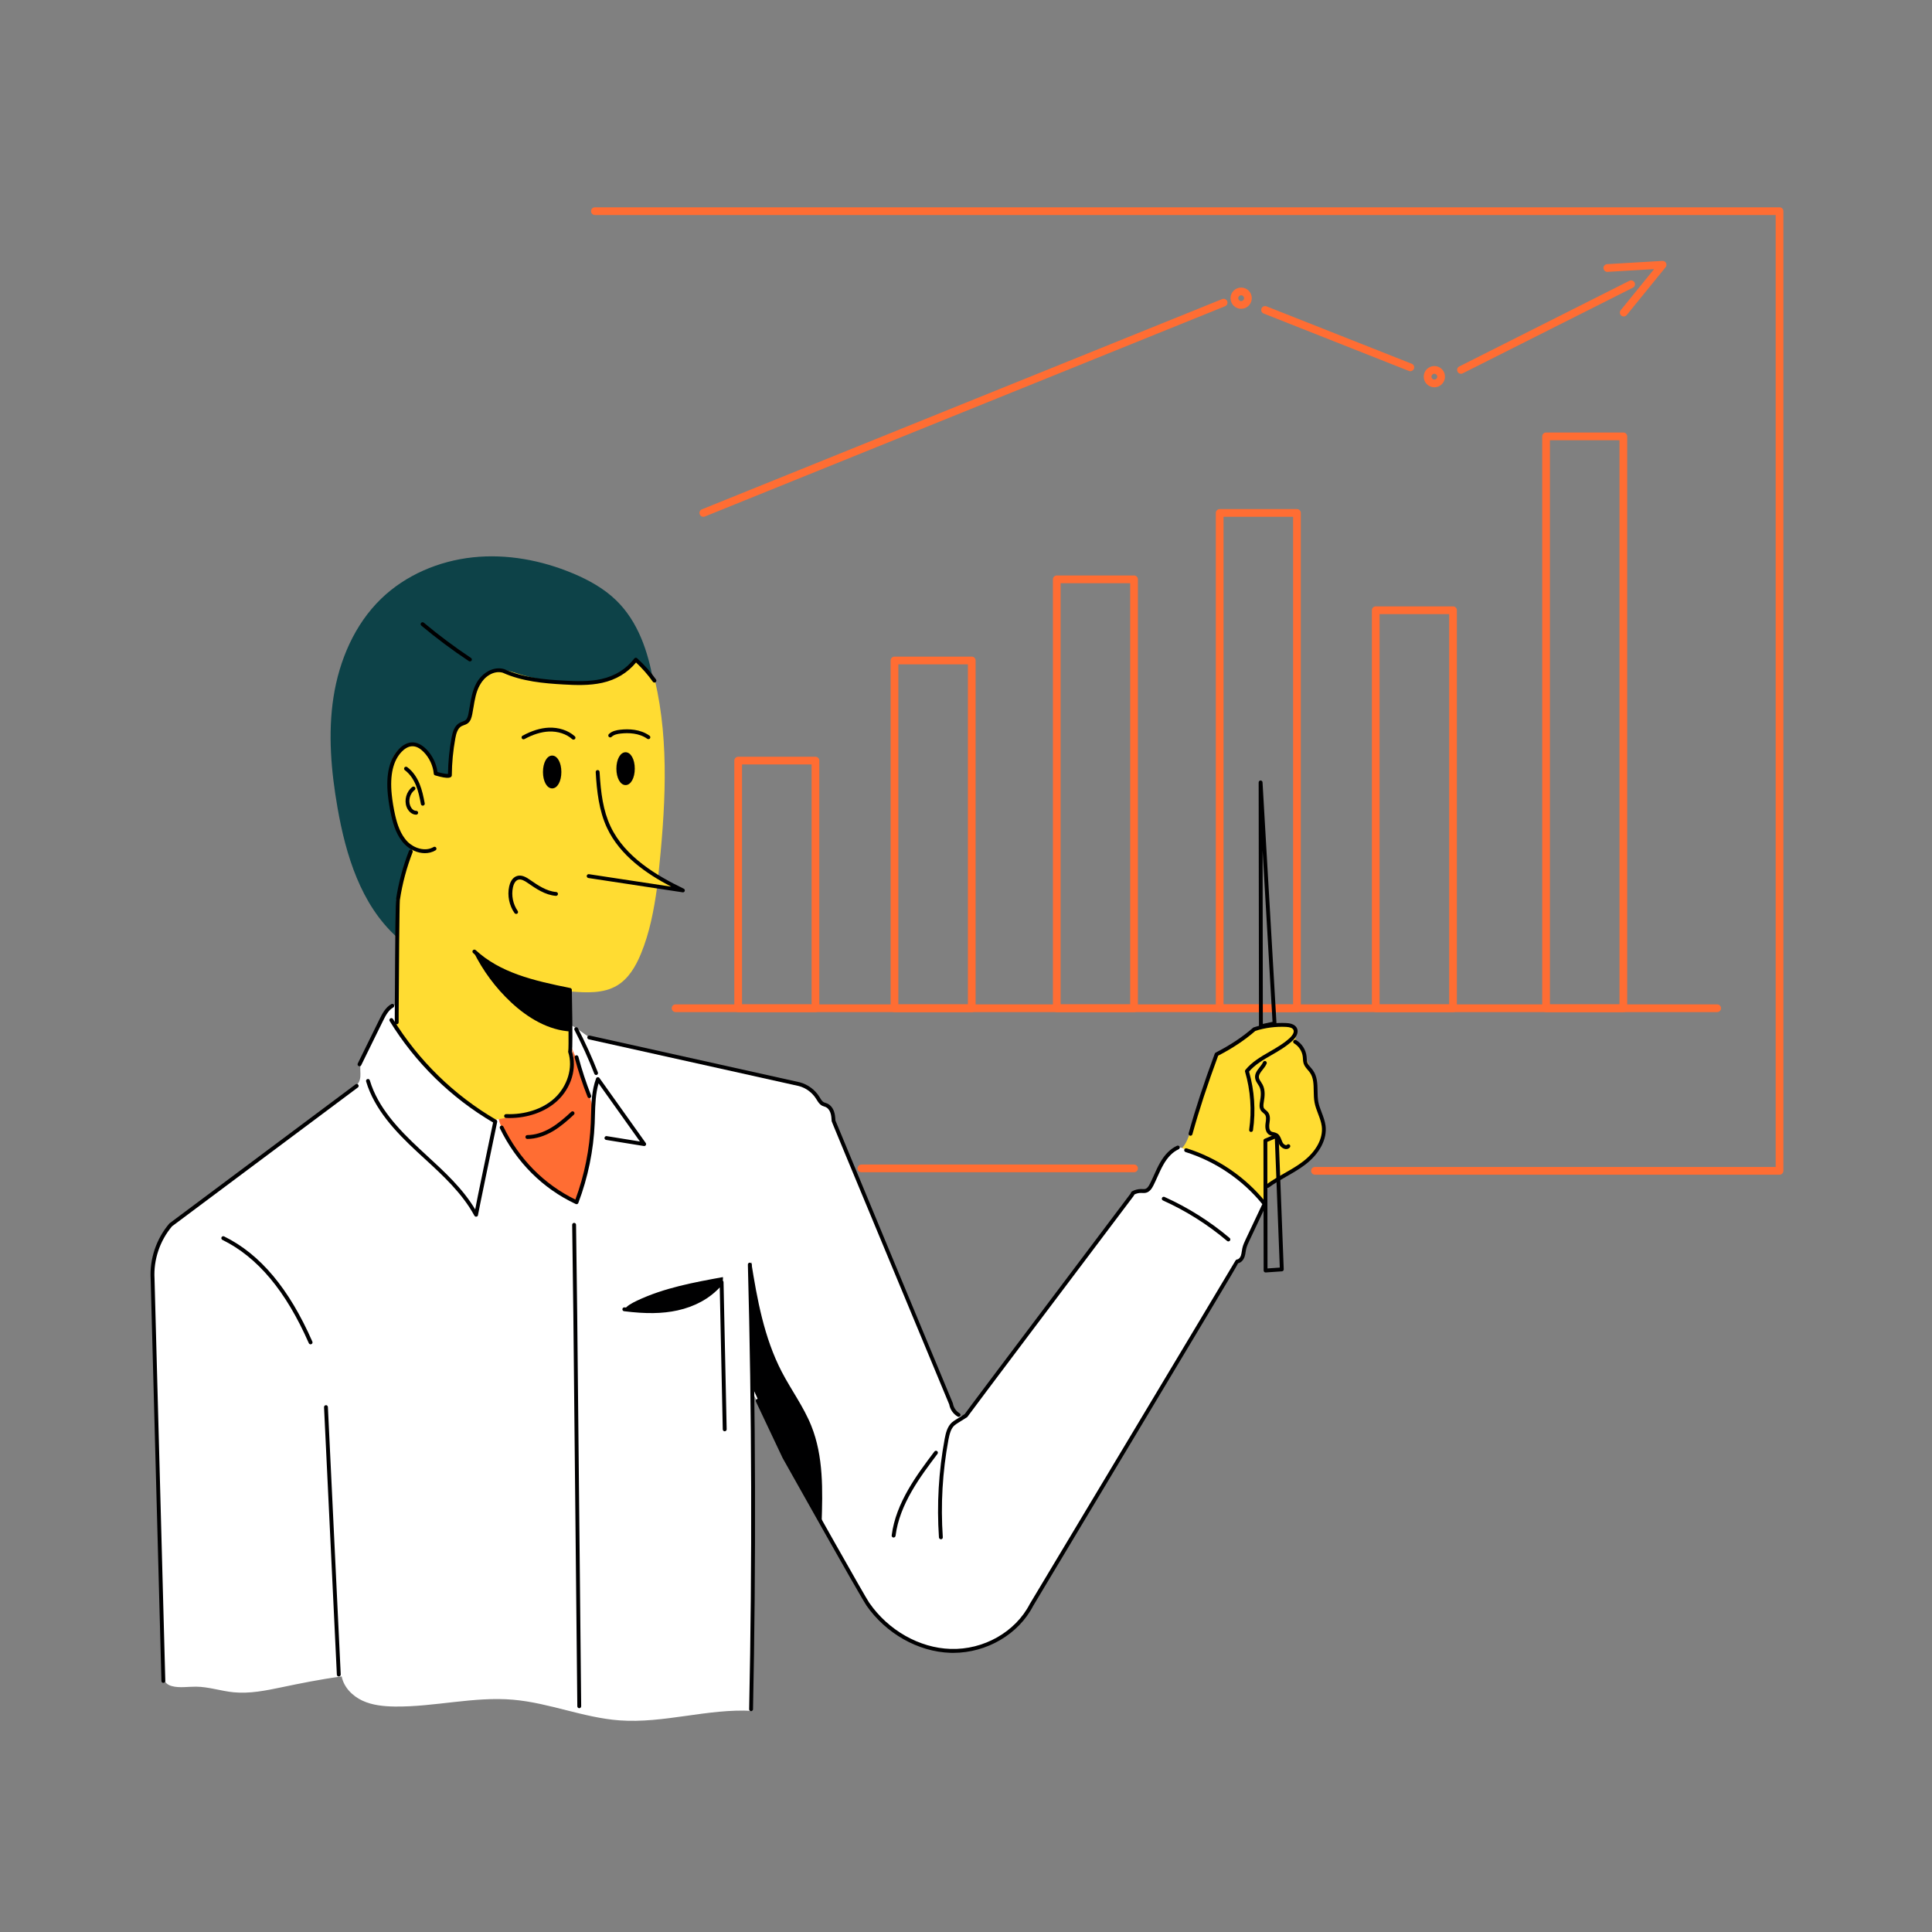 <svg transform="scale(1)" version="1.1" id="_x30_135_x5F_presentation_x5F_1" xmlns="http://www.w3.org/2000/svg" xmlns:xlink="http://www.w3.org/1999/xlink" x="0px" y="0px" width="500px" height="500px" viewBox="0 0 500 500" xml:space="preserve" class="show_show__wrapper__graphic__5Waiy "><rect x="0" y="0" width="500" height="500" fill="#808080" stroke="none"/><title>React</title><style type="text/css">
	.st0{fill:#ff6d33;}
	.st1{fill:#FFFFFF;}
	.st2{fill:#0d4248;}
	.st3{fill:#FFDC32;}
	.st4{fill:#000001;}
</style><g id="board"><path class="st0" d="M293.49,303.38h-70.56c-0.55,0-1-0.45-1-1s0.45-1,1-1h70.56c0.55,0,1,0.45,1,1S294.04,303.38,293.49,303.38z"></path><path class="st0" d="M460.54,304.01H340.31c-0.55,0-1-0.45-1-1s0.45-1,1-1h119.23V55.65H153.96c-0.55,0-1-0.45-1-1s0.45-1,1-1
		h306.58c0.55,0,1,0.45,1,1v248.36C461.54,303.56,461.09,304.01,460.54,304.01z"></path><path class="st0" d="M444.4,261.93H174.84c-0.55,0-1-0.45-1-1s0.45-1,1-1H444.4c0.55,0,1,0.45,1,1S444.95,261.93,444.4,261.93z"></path><path class="st0" d="M182.02,133.75c-0.4,0-0.77-0.24-0.93-0.63c-0.21-0.51,0.04-1.09,0.55-1.3L316.3,77.4
		c0.51-0.21,1.09,0.04,1.3,0.55c0.21,0.51-0.04,1.09-0.55,1.3L182.4,133.68C182.27,133.73,182.15,133.75,182.02,133.75z"></path><path class="st0" d="M364.99,96.07c-0.12,0-0.25-0.02-0.37-0.07l-37.59-14.86c-0.51-0.2-0.77-0.78-0.56-1.3
		c0.2-0.51,0.79-0.76,1.3-0.56l37.59,14.86c0.51,0.2,0.77,0.78,0.56,1.3C365.77,95.83,365.39,96.07,364.99,96.07z"></path><path class="st0" d="M378.1,96.73c-0.37,0-0.72-0.2-0.89-0.55c-0.25-0.49-0.05-1.09,0.44-1.34l44.04-22.17
		c0.49-0.25,1.09-0.05,1.34,0.44c0.25,0.49,0.05,1.09-0.44,1.34l-44.04,22.17C378.41,96.7,378.25,96.73,378.1,96.73z"></path><path class="st0" d="M420.22,81.9c-0.22,0-0.44-0.07-0.63-0.22c-0.43-0.35-0.49-0.98-0.15-1.41l8.63-10.62l-12.04,0.71
		c-0.54,0.04-1.02-0.39-1.06-0.94c-0.03-0.55,0.39-1.02,0.94-1.06l14.31-0.84c0.39-0.03,0.77,0.19,0.95,0.54s0.14,0.78-0.11,1.09
		L421,81.53C420.8,81.77,420.51,81.9,420.22,81.9z"></path><path class="st0" d="M335.65,261.93h-20c-0.55,0-1-0.45-1-1V132.75c0-0.55,0.45-1,1-1h20c0.55,0,1,0.45,1,1v128.18
		C336.65,261.48,336.2,261.93,335.65,261.93z M316.65,259.93h18V133.75h-18V259.93z"></path><path class="st0" d="M293.49,261.93h-20c-0.55,0-1-0.45-1-1v-111c0-0.55,0.45-1,1-1h20c0.55,0,1,0.45,1,1v111
		C294.49,261.48,294.04,261.93,293.49,261.93z M274.49,259.93h18v-109h-18V259.93z"></path><path class="st0" d="M251.49,261.93h-20c-0.55,0-1-0.45-1-1v-90c0-0.55,0.45-1,1-1h20c0.55,0,1,0.45,1,1v90
		C252.49,261.48,252.04,261.93,251.49,261.93z M232.49,259.93h18v-88h-18V259.93z"></path><path class="st0" d="M211.04,261.93h-20c-0.55,0-1-0.45-1-1v-64.09c0-0.55,0.45-1,1-1h20c0.55,0,1,0.45,1,1v64.09
		C212.04,261.48,211.59,261.93,211.04,261.93z M192.04,259.93h18v-62.09h-18V259.93z"></path><path class="st0" d="M376.04,261.93h-20c-0.55,0-1-0.45-1-1v-103c0-0.55,0.45-1,1-1h20c0.55,0,1,0.45,1,1v103
		C377.04,261.48,376.59,261.93,376.04,261.93z M357.04,259.93h18v-101h-18V259.93z"></path><path class="st0" d="M420.12,261.93h-20c-0.55,0-1-0.45-1-1v-148c0-0.55,0.45-1,1-1h20c0.55,0,1,0.45,1,1v148
		C421.12,261.48,420.67,261.93,420.12,261.93z M401.12,259.93h18v-146h-18V259.93z"></path><path class="st0" d="M321.21,79.92c-1.52,0-2.75-1.23-2.75-2.75s1.23-2.75,2.75-2.75s2.75,1.23,2.75,2.75
		S322.73,79.92,321.21,79.92z M321.21,76.42c-0.41,0-0.75,0.34-0.75,0.75s0.34,0.75,0.75,0.75s0.75-0.34,0.75-0.75
		S321.62,76.42,321.21,76.42z"></path><path class="st0" d="M371.21,100.23c-1.52,0-2.75-1.23-2.75-2.75s1.23-2.75,2.75-2.75s2.75,1.23,2.75,2.75
		S372.73,100.23,371.21,100.23z M371.21,96.73c-0.41,0-0.75,0.34-0.75,0.75s0.34,0.75,0.75,0.75s0.75-0.34,0.75-0.75
		S371.62,96.73,371.21,96.73z"></path></g><g id="character"><g id="colors"><path class="st1" d="M103.01,259.98c-1.79,0.05-2.95,1.86-3.78,3.45c-1.65,3.17-3.3,6.34-4.94,9.5c-0.41,0.79-0.83,1.59-0.98,2.47
			c-0.18,1.06,0.03,2.16-0.05,3.24c-0.09,1.08-0.62,2.26-1.66,2.55c0,0-47.08,35.19-46.69,35.35c-2.1,1.61-3.46,4.04-4.21,6.58
			c-0.75,2.54-0.95,5.2-1.11,7.85c0,0,2.64,97.55,2.59,97.54c0.03,1.79,0.12,3.58,0.29,5.36c0.05,0.52,0.11,1.06,0.39,1.49
			c0.36,0.56,1.03,0.85,1.68,1.02c2.01,0.51,4.12,0.11,6.19,0.13c3.28,0.03,6.45,1.13,9.71,1.45c4.18,0.41,8.36-0.44,12.47-1.3
			c4.78-0.99,9.56-1.99,15.52-2.8c0.54,2.81,2.78,5.07,5.37,6.27s5.51,1.48,8.37,1.52c10.25,0.13,20.45-2.65,30.66-1.76
			c9.31,0.81,18.16,4.65,27.48,5.34c11.47,0.85,22.86-3.1,34.34-2.46l0.12-82.31c0,0,27.73,50.89,27.83,51.56
			c3.15,4.76,7.16,9.05,12.1,11.89c4.95,2.84,10.91,4.15,16.48,2.91c4.05-0.9,7.71-3.07,10.97-5.63c1.71-1.34,3.37-2.85,4.35-4.8
			c0,0,53.56-89.9,53.86-89.92c0.99-0.57,1.46-1.75,1.71-2.87s0.36-2.3,0.94-3.3c0,0,4.29-8.42,4.33-8.68
			c-5.33-6.82-12.79-11.94-21.07-14.45c-0.44-0.13-0.91-0.26-1.36-0.19c-0.71,0.11-1.26,0.67-1.73,1.22c-1.84,2.12-3.41,4.48-4.66,7
			c-0.62,1.24-1.32,2.66-2.66,2.99c-0.55,0.13-1.13,0.06-1.68,0.17c-0.55,0.12-1.13,0.54-1.1,1.1c0,0-43.27,56.97-43.12,56.78
			c-0.82,0.26-1.84,0.48-2.45-0.12c-0.26-0.25-0.39-0.6-0.51-0.94c-0.34-0.94-0.69-1.87-1.03-2.81c0,0-30.01-72.1-29.91-72.09
			c-0.26-1.47-0.61-3.09-1.81-3.97c-0.62-0.46-1.39-0.66-2-1.13c-0.71-0.55-1.12-1.39-1.64-2.13c-0.89-1.26-2.21-2.27-3.72-2.6
			c0,0-54.43-12.04-54.35-11.95c-2.73-2-5.54-4.04-8.81-4.96c-5.15-1.45-10.62,0.11-15.97,0.08c-7.28-0.04-14.21-3-21.43-3.95
			C105.33,259.55,104.36,259.95,103.01,259.98z"></path><path class="st0" d="M147.82,270.88c2.34,5.37,4.34,10.89,5.81,16.48c0,8.06-1.57,16.11-4.62,23.58
			c-7.87-3.99-14.48-10.43-18.67-18.19c-0.64-1.18-1.23-2.41-1.35-3.71c3.15,0.29,6.3-0.46,9.28-1.54c2.65-0.96,5.28-2.23,7.19-4.31
			C148.26,280.15,149.15,275.48,147.82,270.88z"></path><path class="st2" d="M102.61,242.43c-9.22-8.38-13.11-21.1-15.26-33.38c-1.65-9.45-2.51-19.16-1.04-28.64s5.44-18.79,12.33-25.46
			c6.35-6.14,14.93-9.77,23.71-10.71s17.74,0.73,25.89,4.14c4.11,1.72,8.09,3.92,11.28,7.04c5.54,5.41,8.21,13.07,9.59,21.14
			c-0.96-1.04-2.49-1.37-3.9-1.22c-1.41,0.15-2.73,0.69-4.06,1.17c-5.72,2.02-11.91,2.67-17.92,1.87
			c-4.18-0.56-8.58-1.77-12.48-0.16c-4.43,1.83-6.69,6.66-8.55,11.08c-1.74,4.14-3.48,8.29-5.23,12.43
			c-0.38,0.9-0.77,1.82-1.42,2.55c-0.44,0.48-0.98,0.87-1.4,1.36c-0.62,0.72-0.97,1.64-1.3,2.53
			C109.04,218.56,105.95,229.22,102.61,242.43z"></path><path class="st3" d="M159.35,175.21c1.89-1.14,3.51-2.69,5.33-4.3c1.97,1.47,3.69,3.27,4.8,5.09c3.88,16.59,2.63,33.92,0.87,50.87
			l5.43,3.32c0,0-5.74-0.42-5.75-0.4c-0.81,5.81-1.92,11.62-4.16,17.05c-1.33,3.22-3.18,6.42-6.17,8.21
			c-3.5,2.09-7.85,1.88-11.92,1.55c0,0-0.19,14.62-0.26,14.15c0.28,2.42,0.55,4.89-0.03,7.25c-0.95,3.9-4.15,6.95-7.76,8.71
			c-3.61,1.76-7.64,2.43-11.6,3.08c0,0-9.43-5.92-9.36-6.08c-5.61-4.35-10.56-9.54-14.63-15.36c-1.02-1.45-2.02-3.2-1.51-4.89
			c0,0,0.55-30.18,0.57-30.31c0.36-4.76,1.56-9.46,3.54-13.61c-3.25-1.91-4.72-5.83-5.41-9.54c-0.52-2.78-0.74-5.62-0.66-8.45
			c0.07-2.27,0.37-4.65,1.66-6.52c1.3-1.87,3.85-3.03,5.92-2.1c0.92,0.41,1.63,1.17,2.24,1.97c1.21,1.62,2.06,3.5,2.48,5.48
			c0,0,3.37,0.47,3.56,0.18c-0.06-2.96,0.18-5.92,0.72-8.83c0.23-1.22,0.52-2.46,1.25-3.46c0.7-0.97,1.8-1.65,3.26-2.01
			c-0.01-3.41,0.98-6.81,2.82-9.67c0.77-1.2,1.74-2.35,3.06-2.88c2-0.81,4.24-0.05,6.3,0.61
			C142.15,176.91,154.28,178.27,159.35,175.21z"></path><path class="st3" d="M326.98,310.93c-5.54-6.39-12.86-11.23-21.06-13.79c1.14-1.27,1.71-2.94,2.25-4.56
			c1.6-4.84,3.1-9.72,4.5-14.62c0.49-1.72,0.99-3.48,2.04-4.93c0,0,9.83-6.72,10.04-6.82c1.39-0.2,2.71-0.71,4.07-1.04
			s2.83-0.5,4.15-0.02s2.43,1.74,2.36,3.14c-0.03,0.47-0.17,0.96-0.01,1.39c0.12,0.32,0.39,0.56,0.63,0.81
			c0.85,0.88,1.38,2.01,1.9,3.12c1.08,2.32,2.17,4.68,2.55,7.21c0.23,1.53,0.2,3.1,0.5,4.62c0.46,2.36,1.7,4.58,1.69,6.98
			c0,3.14-2.13,5.89-4.55,7.9c-2.02,1.68-4.31,3.04-6.66,4.22c-0.93,0.46-1.89,0.92-2.6,1.67
			C327.67,307.37,327.32,309.06,326.98,310.93z"></path><path class="st4" d="M122.51,246.24c2.42,4.93,5.74,9.42,9.76,13.17c4.3,4.01,9.68,7.26,15.56,7.55c0,0-0.3-10.73-0.09-10.8
			c-4.35-0.83-8.72-1.66-12.91-3.08C130.64,251.65,126.6,249.6,122.51,246.24z"></path><path class="st4" d="M194.4,326.53c1.55,9.77,3.35,19.68,7.9,28.46c2.46,4.74,5.69,9.08,7.67,14.03
			c3.18,7.92,2.94,16.73,2.66,25.26l-9.37-16.44l-8.24-18.16L194.4,326.53z"></path><path class="st4" d="M161.57,338.94c7.75,1.36,15.97-0.2,22.69-4.29c0.75-0.46,1.49-0.95,2.04-1.64s0.89-1.58,0.79-2.5
			c-7.57,1.38-15.24,2.79-22.19,6.08C163.51,337.25,162.15,337.98,161.57,338.94z"></path></g><g id="line"><path class="st4" d="M176.74,230.94c-0.02,0-0.05,0-0.08-0.01l-24.39-3.7c-0.27-0.04-0.46-0.3-0.42-0.57
			c0.04-0.27,0.29-0.46,0.57-0.42l21.28,3.23c-6.33-3.32-13.21-7.99-16.59-15.18c-2.11-4.48-2.66-9.6-2.94-14.47
			c-0.02-0.28,0.19-0.51,0.47-0.53c0.27-0.02,0.51,0.19,0.53,0.47c0.32,5.51,0.92,10.02,2.84,14.11
			c3.76,7.99,12.09,12.81,18.94,16.12c0.22,0.11,0.33,0.36,0.26,0.6C177.15,230.8,176.96,230.94,176.74,230.94z"></path><path class="st4" d="M131.81,289.35c-0.29,0-0.57-0.01-0.86-0.02c-0.28-0.01-0.49-0.24-0.48-0.52c0.01-0.28,0.24-0.47,0.52-0.48
			c4.84,0.19,9.37-1.29,12.44-4.05c3.43-3.1,4.92-8.02,3.63-11.96c-0.04-0.11-0.03-0.23,0.01-0.34c0.15-0.86,0.04-9.69-0.07-15.38
			c-9.66-1.94-18.18-4.07-24.57-9.97c-0.2-0.19-0.22-0.5-0.03-0.71c0.19-0.2,0.5-0.22,0.71-0.03c6.29,5.81,14.8,7.88,24.48,9.81
			c0.23,0.05,0.4,0.25,0.4,0.48c0.24,11.95,0.15,15.05,0.04,15.92c1.38,4.36-0.19,9.55-3.94,12.93
			C141.02,287.79,136.58,289.35,131.81,289.35z"></path><path class="st4" d="M102.67,265.08c-0.28,0-0.5-0.22-0.5-0.5v-2.29c0.13-23.18,0.17-28.36,0.41-29.58l-0.08-0.01
			c0.64-4.23,1.76-8.44,3.34-12.5c0.1-0.26,0.39-0.39,0.65-0.29c0.26,0.1,0.38,0.39,0.29,0.65c-1.55,3.99-2.65,8.12-3.28,12.28
			c0,0.02-0.01,0.04-0.02,0.07c-0.11,1.2-0.25,18.14-0.31,29.38v2.29C103.17,264.86,102.95,265.08,102.67,265.08z"></path><path class="st4" d="M109.96,220.8c-1.93,0-3.86-0.93-5.15-2.22c-2.1-2.09-2.99-5.04-3.52-7.37c-0.41-1.8-0.72-3.65-0.91-5.5
			c-0.54-5.34,0.42-9.34,2.87-11.87c1.08-1.1,2.25-1.69,3.41-1.71c1.22-0.03,2.52,0.59,3.71,1.8c1.54,1.57,2.57,3.7,2.85,5.87
			c1.13,0.32,2.25,0.51,2.72,0.5c0.04-3.14,0.35-6.31,0.93-9.42c0.28-1.49,0.75-3.12,2.15-3.85c0.22-0.11,0.45-0.2,0.69-0.29
			c0.29-0.1,0.56-0.2,0.76-0.36c0.47-0.36,0.65-1.08,0.78-1.74c0.11-0.55,0.2-1.11,0.29-1.66c0.35-2.08,0.71-4.23,1.74-6.15
			c1.33-2.47,4.22-4.52,7.19-3.67c4.94,2.23,10.53,2.71,15.39,2.98c3.19,0.18,6.56,0.3,9.76-0.4c3.54-0.78,6.41-2.56,8.54-5.32
			c0.08-0.11,0.21-0.18,0.35-0.19c0.14-0.01,0.28,0.03,0.38,0.13c1.83,1.65,3.48,3.5,4.89,5.5c0.16,0.23,0.11,0.54-0.12,0.7
			c-0.23,0.16-0.54,0.1-0.7-0.12c-1.27-1.8-2.74-3.47-4.35-4.98c-2.24,2.7-5.19,4.47-8.78,5.26c-3.32,0.73-6.78,0.61-10.04,0.42
			c-4.95-0.28-10.65-0.77-15.68-3.04c-2.39-0.68-4.82,1.1-5.96,3.21c-0.95,1.77-1.28,3.75-1.63,5.84c-0.09,0.56-0.19,1.13-0.3,1.69
			c-0.17,0.84-0.41,1.78-1.16,2.35c-0.33,0.25-0.7,0.38-1.03,0.5c-0.19,0.07-0.38,0.14-0.56,0.23c-1.02,0.54-1.4,1.89-1.63,3.15
			c-0.58,3.16-0.89,6.39-0.91,9.58c0,0.1-0.03,0.19-0.08,0.27c-0.15,0.23-0.56,0.85-4.24-0.25c-0.2-0.06-0.34-0.23-0.35-0.43
			c-0.19-2.07-1.14-4.11-2.6-5.61c-0.69-0.7-1.74-1.54-2.98-1.5c-1.12,0.02-2.1,0.78-2.71,1.41c-2.23,2.31-3.1,6.03-2.59,11.07
			c0.19,1.81,0.49,3.62,0.89,5.38c0.51,2.2,1.34,4.98,3.25,6.89c1.61,1.6,4.51,2.62,6.69,1.33c0.24-0.14,0.54-0.06,0.68,0.18
			c0.14,0.24,0.06,0.54-0.18,0.68C111.85,220.58,110.9,220.8,109.96,220.8z"></path><path class="st4" d="M109.42,208.51c-0.24,0-0.45-0.17-0.49-0.41c-0.32-1.69-0.66-3.34-1.29-4.88c-0.71-1.7-1.67-3.01-2.86-3.89
			c-0.22-0.16-0.27-0.48-0.11-0.7c0.16-0.22,0.48-0.27,0.7-0.11c1.34,0.98,2.42,2.44,3.2,4.31c0.67,1.63,1.02,3.33,1.35,5.08
			c0.05,0.27-0.13,0.53-0.4,0.58C109.48,208.51,109.45,208.51,109.42,208.51z"></path><path class="st4" d="M107.7,210.84c-1.18,0-2.08-0.99-2.46-1.97c-0.7-1.8-0.06-4.04,1.47-5.21c0.22-0.17,0.53-0.12,0.7,0.1
			s0.12,0.53-0.1,0.7c-1.2,0.91-1.69,2.65-1.15,4.05c0.25,0.65,0.83,1.36,1.54,1.33c0,0,0,0,0.01,0c0.27,0,0.5,0.22,0.5,0.49
			c0,0.28-0.22,0.5-0.49,0.51C107.72,210.84,107.71,210.84,107.7,210.84z"></path><path class="st4" d="M148.41,191.42c-0.12,0-0.24-0.04-0.33-0.13c-1.5-1.35-3.71-2.07-6.04-1.97c-1.96,0.09-4.09,0.74-6.32,1.96
			c-0.24,0.13-0.55,0.04-0.68-0.2c-0.13-0.24-0.04-0.55,0.2-0.68c2.37-1.29,4.64-1.99,6.76-2.08c2.59-0.11,5.06,0.7,6.76,2.23
			c0.21,0.19,0.22,0.5,0.04,0.71C148.68,191.36,148.55,191.42,148.41,191.42z"></path><path class="st4" d="M133.57,236.52c-0.16,0-0.31-0.07-0.41-0.21c-1.38-1.97-1.9-4.54-1.39-6.88c0.18-0.84,0.68-2.3,2.03-2.72
			c1.18-0.37,2.32,0.26,3.38,1c1.99,1.38,4.25,2.94,6.76,3.14c0.28,0.02,0.48,0.26,0.46,0.54c-0.02,0.28-0.27,0.48-0.54,0.46
			c-2.78-0.23-5.16-1.87-7.25-3.32c-0.85-0.59-1.73-1.1-2.51-0.86c-0.9,0.28-1.24,1.48-1.35,1.98c-0.45,2.08,0.01,4.36,1.23,6.1
			c0.16,0.23,0.1,0.54-0.12,0.7C133.77,236.49,133.67,236.52,133.57,236.52z"></path><path class="st4" d="M121.63,171.18c-0.09,0-0.19-0.03-0.28-0.08c-4.27-2.83-8.41-5.93-12.31-9.19c-0.21-0.18-0.24-0.49-0.06-0.7
			c0.18-0.21,0.49-0.24,0.7-0.06c3.87,3.24,7.98,6.31,12.22,9.13c0.23,0.15,0.29,0.46,0.14,0.69
			C121.95,171.1,121.79,171.18,121.63,171.18z"></path><path class="st4" d="M93.04,275.95c-0.07,0-0.15-0.02-0.22-0.05c-0.25-0.12-0.35-0.42-0.23-0.67c1.1-2.24,2.2-4.48,3.3-6.72
			l2.33-4.73c0.67-1.36,1.5-3.04,3.06-3.92c0.24-0.14,0.55-0.05,0.68,0.19c0.14,0.24,0.05,0.55-0.19,0.68
			c-1.2,0.68-1.91,1.98-2.66,3.5l-2.33,4.73c-1.1,2.24-2.2,4.48-3.3,6.72C93.4,275.85,93.23,275.95,93.04,275.95z"></path><path class="st4" d="M123.2,314.88c-0.09,0-0.17-0.02-0.25-0.07c-0.07-0.04-0.13-0.08-0.15-0.21l-0.03,0.02
			c-3.12-5.78-8.11-10.37-12.95-14.81c-0.63-0.58-1.25-1.15-1.88-1.73c-5.58-5.18-11.04-10.98-13.19-18.2
			c-0.08-0.26,0.07-0.54,0.34-0.62c0.26-0.08,0.54,0.07,0.62,0.34c2.08,7,7.44,12.67,12.91,17.76c0.62,0.58,1.25,1.15,1.87,1.73
			c4.57,4.2,9.28,8.53,12.49,13.91c0.29-1.61,0.93-4.71,2.19-10.79c1.07-5.17,2.15-10.34,2.44-11.71
			c-10.9-6.4-20.15-15.47-26.76-26.25c-0.14-0.24-0.07-0.54,0.17-0.69c0.23-0.15,0.54-0.07,0.69,0.16
			c6.59,10.74,15.83,19.76,26.72,26.09c0.19,0.11,0.28,0.32,0.24,0.54c-1.34,6.42-4.82,23.14-4.96,24.07c0,0.13-0.06,0.25-0.15,0.34
			C123.45,314.83,123.33,314.88,123.2,314.88z"></path><path class="st4" d="M149.19,311.64c-0.07,0-0.15-0.02-0.21-0.05c-8.55-4.02-15.32-10.79-19.6-19.57
			c-0.12-0.25-0.02-0.55,0.23-0.67c0.25-0.12,0.55-0.02,0.67,0.23c4.09,8.41,10.53,14.92,18.63,18.87
			c2.36-6.39,3.7-13.06,3.99-19.85c0.03-0.66,0.05-1.32,0.06-1.99c0.09-3.18,0.18-6.47,1.31-9.51c0.06-0.17,0.22-0.3,0.4-0.32
			c0.18-0.02,0.37,0.05,0.47,0.21l11.98,16.82c0.12,0.16,0.12,0.38,0.02,0.55c-0.11,0.17-0.31,0.27-0.5,0.23l-9.78-1.58
			c-0.27-0.04-0.46-0.3-0.41-0.57s0.3-0.46,0.57-0.41l8.6,1.39l-10.71-15.04c-0.78,2.64-0.86,5.5-0.94,8.27
			c-0.02,0.67-0.04,1.34-0.06,2c-0.3,7.08-1.73,14.03-4.24,20.68c-0.05,0.13-0.15,0.23-0.28,0.29
			C149.32,311.63,149.25,311.64,149.19,311.64z"></path><path class="st4" d="M154.28,278.21c-0.2,0-0.39-0.12-0.47-0.32c-1.49-3.82-3.21-7.63-5.13-11.32c-0.13-0.25-0.03-0.55,0.21-0.67
			c0.24-0.13,0.55-0.03,0.67,0.21c1.93,3.73,3.67,7.57,5.17,11.42c0.1,0.26-0.03,0.55-0.28,0.65
			C154.4,278.2,154.34,278.21,154.28,278.21z"></path><path class="st4" d="M136.48,294.76c-0.28,0-0.5-0.22-0.5-0.5c0-0.28,0.22-0.5,0.5-0.5c1.95-0.01,4.08-0.66,6.14-1.89
			c1.93-1.15,3.63-2.67,5.22-4.13c0.2-0.19,0.52-0.17,0.71,0.03c0.19,0.2,0.17,0.52-0.03,0.71c-1.62,1.5-3.37,3.05-5.38,4.25
			C140.91,294.05,138.62,294.75,136.48,294.76C136.48,294.76,136.48,294.76,136.48,294.76z"></path><path class="st4" d="M152.53,284.19c-0.2,0-0.39-0.12-0.47-0.32c-1.31-3.32-2.43-6.73-3.34-10.14c-0.07-0.27,0.09-0.54,0.35-0.61
			c0.27-0.07,0.54,0.09,0.61,0.35c0.9,3.38,2.01,6.75,3.3,10.04c0.1,0.26-0.03,0.55-0.28,0.65
			C152.65,284.18,152.59,284.19,152.53,284.19z"></path><path class="st4" d="M42.28,435.53c-0.27,0-0.49-0.21-0.5-0.49l-2.79-104.09c-0.3-5.13,1.46-10.34,4.81-14.28
			c0.02-0.03,0.05-0.05,0.08-0.08c16.06-12.01,32.1-23.99,48.14-35.96c0.22-0.17,0.53-0.12,0.7,0.1c0.17,0.22,0.12,0.53-0.1,0.7
			c-16.02,11.96-32.05,23.93-48.09,35.93c-3.16,3.74-4.82,8.67-4.54,13.54l2.79,104.11c0.01,0.28-0.21,0.51-0.49,0.51
			C42.29,435.53,42.29,435.53,42.28,435.53z"></path><path class="st4" d="M80.38,347.91c-0.19,0-0.38-0.11-0.46-0.3c-5.93-13.5-13.25-22.25-22.36-26.73
			c-0.25-0.12-0.35-0.42-0.23-0.67c0.12-0.25,0.42-0.35,0.67-0.23c9.34,4.59,16.81,13.5,22.84,27.23c0.11,0.25,0,0.55-0.26,0.66
			C80.52,347.9,80.45,347.91,80.38,347.91z"></path><path class="st4" d="M87.68,433.88c-0.27,0-0.49-0.21-0.5-0.48c-1.1-23.08-2.21-46.15-3.32-69.22c-0.01-0.28,0.2-0.51,0.48-0.52
			c0.26-0.04,0.51,0.2,0.52,0.47c1.11,23.07,2.22,46.14,3.32,69.22c0.01,0.28-0.2,0.51-0.48,0.52
			C87.7,433.88,87.69,433.88,87.68,433.88z"></path><path class="st4" d="M149.91,442.08c-0.27,0-0.5-0.22-0.5-0.5l-1.03-101.47l-0.3-23.12c0-0.28,0.22-0.5,0.49-0.51c0,0,0,0,0.01,0
			c0.27,0,0.5,0.22,0.5,0.49l0.3,23.12l1.03,101.47C150.41,441.85,150.19,442.08,149.91,442.08
			C149.91,442.08,149.91,442.08,149.91,442.08z"></path><path class="st4" d="M187.55,370.42c-0.27,0-0.49-0.22-0.5-0.49l-0.78-36.77c-2.64,2.9-6.48,5.01-10.96,5.98
			c-3.9,0.85-8.15,0.91-13.8,0.2c-0.27-0.03-0.47-0.28-0.43-0.56c0.03-0.27,0.28-0.47,0.56-0.43c5.53,0.7,9.68,0.64,13.46-0.18
			c4.77-1.04,8.77-3.4,11.25-6.66c0.13-0.17,0.35-0.24,0.55-0.17c0.2,0.07,0.34,0.25,0.35,0.46l0.81,38.1
			c0.01,0.28-0.21,0.5-0.49,0.51C187.56,370.42,187.55,370.42,187.55,370.42z"></path><path class="st4" d="M194.38,442.85c0,0-0.01,0-0.01,0c-0.28-0.01-0.5-0.23-0.49-0.51c0.8-38.18,0.69-76.89-0.33-115.06
			c-0.01-0.28,0.21-0.51,0.49-0.51c0.24,0,0.51,0.21,0.51,0.49c1.02,38.18,1.13,76.91,0.33,115.1
			C194.88,442.63,194.65,442.85,194.38,442.85z"></path><path class="st4" d="M246.69,427.76c-0.25,0-0.49,0-0.74-0.01c-8.35-0.27-16.69-4.99-21.77-12.32l0.02-0.01
			c-0.54-0.76-3.41-5.56-21.65-38.07l-6.91-14.61c-0.12-0.25-0.01-0.55,0.24-0.67c0.25-0.12,0.55-0.01,0.67,0.24l6.89,14.58
			c5.71,10.17,20.67,36.76,21.52,37.91c0.02,0.02,0.04,0.04,0.05,0.06c4.9,7.07,12.93,11.63,20.98,11.88
			c8.58,0.29,16.82-4.41,20.53-11.65c0.54-0.91,52.45-87.47,53.23-88.86l0,0c0.08-0.15,0.23-0.26,0.4-0.28
			c0.46-0.05,0.83-0.53,0.99-0.99c0.12-0.35,0.18-0.73,0.24-1.13c0.04-0.27,0.08-0.54,0.14-0.8c0.18-0.83,0.55-1.59,0.86-2.27
			c1.38-2.95,2.77-5.9,4.31-9.13c-5.09-6.28-12.14-11.06-19.87-13.48c-0.26-0.08-0.41-0.36-0.33-0.63c0.08-0.26,0.36-0.41,0.63-0.33
			c8.02,2.51,15.32,7.5,20.55,14.06c0.12,0.15,0.14,0.35,0.06,0.53c-1.59,3.34-3.02,6.37-4.44,9.41c-0.31,0.66-0.63,1.35-0.79,2.07
			c-0.06,0.24-0.09,0.49-0.13,0.73c-0.06,0.43-0.13,0.88-0.29,1.32c-0.25,0.69-0.81,1.45-1.66,1.62c-0.59,1.14-2.47,4.3-8.1,13.69
			c-4.99,8.33-11.64,19.44-18.3,30.55c-13.31,22.21-26.63,44.42-26.63,44.42C263.62,422.93,255.37,427.76,246.69,427.76z"></path><path class="st4" d="M308.1,293.93c-0.04,0-0.09-0.01-0.13-0.02c-0.27-0.07-0.42-0.35-0.35-0.62c1.79-6.45,3.94-13,6.76-20.61
			c0.04-0.12,0.13-0.21,0.24-0.27c3.7-1.89,6.96-4.05,9.67-6.43c0.05-0.04,0.11-0.08,0.18-0.1c2.73-0.88,5.57-1.26,8.44-1.11
			c0.54,0.03,2.15,0.12,2.73,1.32c0.45,0.93,0.05,2.1-1.08,3.19c-1.62,1.53-3.56,2.66-5.44,3.74c-2.22,1.28-4.32,2.49-5.87,4.31
			c1.4,4.9,1.76,10.15,1.02,15.2c-0.04,0.27-0.3,0.45-0.57,0.42c-0.27-0.04-0.46-0.29-0.42-0.57c0.73-5,0.36-10.19-1.06-15.03
			c-0.05-0.16-0.01-0.33,0.09-0.46c1.68-2.07,4.03-3.43,6.31-4.74c1.83-1.06,3.72-2.15,5.25-3.6c0.29-0.28,1.24-1.27,0.87-2.03
			c-0.21-0.45-0.83-0.7-1.88-0.76c-2.71-0.13-5.4,0.21-7.98,1.04c-2.71,2.37-5.95,4.52-9.62,6.41c-2.78,7.51-4.9,13.98-6.67,20.35
			C308.52,293.79,308.32,293.93,308.1,293.93z"></path><path class="st4" d="M328.06,307.42c-0.15,0-0.3-0.07-0.4-0.2c-0.16-0.22-0.12-0.54,0.11-0.7c1.47-1.09,3.08-2,4.64-2.89
			c1.66-0.94,3.37-1.92,4.88-3.09c3.39-2.62,5.18-6.01,4.78-9.08c-0.14-1.08-0.53-2.11-0.94-3.19c-0.36-0.95-0.74-1.94-0.93-2.97
			c-0.18-0.97-0.19-1.98-0.21-2.96c-0.03-1.75-0.05-3.4-0.95-4.7c-0.18-0.26-0.38-0.5-0.58-0.73c-0.44-0.51-0.89-1.04-1.1-1.73
			c-0.12-0.4-0.14-0.79-0.16-1.17c-0.01-0.17-0.02-0.34-0.04-0.5c-0.15-1.42-1.01-2.75-2.24-3.48c-0.24-0.14-0.32-0.45-0.18-0.68
			c0.14-0.24,0.45-0.32,0.68-0.18c1.49,0.88,2.54,2.5,2.72,4.23c0.02,0.18,0.03,0.37,0.04,0.56c0.02,0.33,0.04,0.65,0.12,0.93
			c0.15,0.49,0.52,0.92,0.9,1.37c0.23,0.26,0.45,0.53,0.65,0.82c1.07,1.56,1.1,3.44,1.13,5.25c0.01,0.93,0.03,1.9,0.19,2.79
			c0.17,0.94,0.52,1.84,0.88,2.79c0.42,1.09,0.84,2.22,1,3.42c0.44,3.42-1.49,7.16-5.16,10c-1.57,1.21-3.32,2.21-5,3.17
			c-1.53,0.87-3.11,1.78-4.54,2.83C328.27,307.39,328.16,307.42,328.06,307.42z"></path><path class="st4" d="M332.87,297.38c-0.07,0-0.14,0-0.21-0.01c-0.65-0.09-1.33-0.63-1.65-1.31c-0.1-0.21-0.18-0.43-0.27-0.65
			c-0.2-0.53-0.39-1.03-0.78-1.24c-0.15-0.08-0.36-0.13-0.57-0.17c-0.27-0.06-0.58-0.13-0.87-0.29c-0.83-0.47-1.19-1.52-1-2.96
			l0.03-0.21c0.11-0.77,0.21-1.56-0.17-2.08c-0.11-0.14-0.26-0.27-0.42-0.41c-0.22-0.18-0.47-0.39-0.66-0.68
			c-0.48-0.75-0.32-1.66-0.21-2.32c0.22-1.28,0.4-2.74-0.2-3.89c-0.11-0.2-0.23-0.4-0.36-0.59c-0.29-0.44-0.62-0.94-0.7-1.55
			c-0.16-1.14,0.55-2.03,1.17-2.82c0.35-0.45,0.69-0.87,0.88-1.32c0.11-0.25,0.4-0.37,0.66-0.26c0.25,0.11,0.37,0.4,0.26,0.66
			c-0.25,0.57-0.64,1.07-1.02,1.55c-0.57,0.72-1.07,1.35-0.97,2.06c0.05,0.39,0.29,0.75,0.55,1.14c0.15,0.22,0.29,0.45,0.41,0.68
			c0.74,1.42,0.54,3.08,0.3,4.51c-0.11,0.65-0.18,1.23,0.07,1.62c0.1,0.16,0.27,0.3,0.46,0.45c0.19,0.16,0.41,0.34,0.58,0.57
			c0.63,0.84,0.49,1.89,0.36,2.81l-0.03,0.2c-0.06,0.47-0.14,1.6,0.5,1.96c0.16,0.09,0.37,0.14,0.59,0.18
			c0.26,0.06,0.56,0.12,0.83,0.27c0.71,0.38,0.99,1.12,1.24,1.77c0.08,0.2,0.15,0.39,0.24,0.58c0.17,0.36,0.57,0.7,0.89,0.74
			c0.14,0.02,0.21-0.03,0.25-0.08c0.18-0.21,0.5-0.22,0.71-0.04c0.21,0.18,0.23,0.5,0.04,0.71
			C333.56,297.24,333.23,297.38,332.87,297.38z"></path><path class="st4" d="M326.32,266.11c-0.11,0-0.22-0.04-0.31-0.11c-0.12-0.1-0.19-0.24-0.19-0.39l-0.08-63.12
			c0-0.27,0.21-0.49,0.49-0.5c0.27,0.01,0.5,0.2,0.51,0.47l3.61,62.36c0.01,0.25-0.15,0.47-0.39,0.52l-3.53,0.76
			C326.39,266.11,326.36,266.11,326.32,266.11z M326.76,220.1l0.06,44.89l2.51-0.54L326.76,220.1z"></path><path class="st4" d="M327.53,329.31c-0.13,0-0.25-0.05-0.34-0.13c-0.1-0.09-0.16-0.23-0.16-0.37
			c-0.01-11.21-0.03-22.42-0.05-33.63c0-0.2,0.12-0.38,0.31-0.46l2.92-1.23c0.15-0.06,0.33-0.05,0.46,0.04
			c0.14,0.09,0.22,0.24,0.23,0.4l1.33,34.57c0.01,0.27-0.2,0.5-0.47,0.52l-4.2,0.29C327.55,329.31,327.54,329.31,327.53,329.31z
			 M327.98,295.51c0.02,10.92,0.04,21.84,0.05,32.76l3.18-0.22l-1.28-33.36L327.98,295.51z"></path><path class="st4" d="M167.81,191.29c-0.1,0-0.2-0.03-0.29-0.09c-2.14-1.52-4.91-1.58-6.86-1.36c-0.84,0.09-1.78,0.27-2.38,0.86
			c-0.2,0.19-0.51,0.19-0.71,0s-0.19-0.51,0-0.71c0.81-0.8,1.96-1.03,2.96-1.14c2.12-0.24,5.16-0.17,7.56,1.54
			c0.23,0.16,0.28,0.47,0.12,0.7C168.12,191.22,167.97,191.29,167.81,191.29z"></path><g><ellipse class="st4" cx="142.9" cy="199.79" rx="1.88" ry="3.75"></ellipse><path class="st4" d="M142.9,204.04c-1.36,0-2.38-1.83-2.38-4.25s1.02-4.25,2.38-4.25s2.38,1.83,2.38,4.25
				S144.26,204.04,142.9,204.04z M142.9,196.54c-0.65,0-1.38,1.39-1.38,3.25s0.73,3.25,1.38,3.25s1.38-1.39,1.38-3.25
				S143.55,196.54,142.9,196.54z"></path></g><g><ellipse class="st4" cx="161.9" cy="198.93" rx="1.88" ry="3.75"></ellipse><path class="st4" d="M161.9,203.18c-1.36,0-2.38-1.83-2.38-4.25s1.02-4.25,2.38-4.25s2.38,1.83,2.38,4.25
				S163.26,203.18,161.9,203.18z M161.9,195.68c-0.65,0-1.38,1.39-1.38,3.25s0.73,3.25,1.38,3.25s1.38-1.39,1.38-3.25
				S162.55,195.68,161.9,195.68z"></path></g><path class="st4" d="M243.5,398.35c-0.26,0-0.48-0.2-0.5-0.47c-0.58-8.51-0.08-17.09,1.48-25.51c0.3-1.57,0.7-3.19,1.88-4.25
			c0.33-0.28,0.69-0.52,1.02-0.72l2.28-1.43c0.77-1.07,6.03-8.13,42.92-57.06l0.06-0.14c0.04-0.08,0.08-0.17,0.13-0.25
			c0.05-0.08,0.12-0.16,0.2-0.2c0.72-0.39,1.53-0.6,2.34-0.6c0.02,0,0.04,0,0.06,0l0.27,0.01c0.26,0.01,0.52,0.03,0.73-0.03
			c0.56-0.14,0.96-0.8,1.24-1.36c0.38-0.74,0.71-1.49,1.05-2.24c0.48-1.06,0.97-2.16,1.56-3.19c1.21-2.13,2.69-3.61,4.4-4.39
			c0.25-0.11,0.55,0,0.66,0.25c0.11,0.25,0,0.55-0.25,0.66c-1.51,0.69-2.83,2.02-3.94,3.97c-0.57,1-1.05,2.07-1.52,3.11
			c-0.34,0.77-0.69,1.54-1.07,2.29c-0.38,0.75-0.94,1.64-1.89,1.88c-0.36,0.09-0.71,0.07-1.02,0.06l-0.24-0.01
			c-0.66-0.01-1.22,0.13-1.77,0.41l-0.04,0.08c-0.04,0.08-0.08,0.16-0.12,0.24c-14.68,19.47-42.49,56.38-43.01,57.17
			c-0.04,0.1-0.07,0.1-0.16,0.16l-2.34,1.47c-0.3,0.19-0.62,0.4-0.89,0.63c-0.94,0.84-1.27,2.23-1.56,3.69
			c-1.55,8.34-2.04,16.84-1.46,25.26c0.02,0.28-0.19,0.51-0.46,0.53C243.52,398.35,243.51,398.35,243.5,398.35z"></path><path class="st4" d="M231.26,397.91c-0.02,0-0.04,0-0.06,0c-0.27-0.03-0.47-0.28-0.43-0.56c1.05-8.44,6.6-15.79,11.06-21.7
			c0.17-0.22,0.48-0.26,0.7-0.1c0.22,0.17,0.26,0.48,0.1,0.7c-4.39,5.81-9.85,13.04-10.86,21.22
			C231.73,397.72,231.51,397.91,231.26,397.91z"></path><path class="st4" d="M317.9,321.28c-0.11,0-0.23-0.04-0.32-0.12c-5.04-4.26-10.63-7.79-16.61-10.48
			c-0.25-0.11-0.36-0.41-0.25-0.66c0.11-0.25,0.41-0.37,0.66-0.25c6.06,2.73,11.73,6.3,16.85,10.62c0.21,0.18,0.24,0.49,0.06,0.71
			C318.18,321.22,318.04,321.28,317.9,321.28z"></path><path class="st4" d="M248.1,366.68c-0.09,0-0.17-0.02-0.25-0.07c-1.15-0.67-1.96-1.84-2.19-3.14
			c-30.38-73.04-30.41-73.21-30.42-73.29c-0.05-0.81-0.1-1.58-0.35-2.25c-0.26-0.71-0.71-1.23-1.24-1.45
			c-0.11-0.04-0.22-0.08-0.33-0.11c-0.17-0.05-0.35-0.11-0.51-0.19c-0.7-0.34-1.1-0.99-1.45-1.57l-0.17-0.27
			c-1-1.59-2.62-2.79-4.45-3.27l-54.36-12.09c-0.27-0.06-0.44-0.33-0.38-0.6c0.06-0.27,0.33-0.44,0.6-0.38l54.38,12.1
			c2.09,0.56,3.92,1.91,5.05,3.71l0.18,0.29c0.3,0.5,0.59,0.97,1.02,1.18c0.12,0.05,0.25,0.09,0.39,0.14
			c0.14,0.04,0.27,0.09,0.4,0.14c0.79,0.32,1.45,1.06,1.8,2.03c0.29,0.78,0.34,1.61,0.39,2.4c0.97,2.44,30.08,72.43,30.38,73.15
			c0.02,0.04,0.03,0.07,0.03,0.11c0.17,1.03,0.81,1.97,1.72,2.5c0.24,0.14,0.32,0.44,0.18,0.68
			C248.44,366.59,248.27,366.68,248.1,366.68z"></path></g></g></svg>